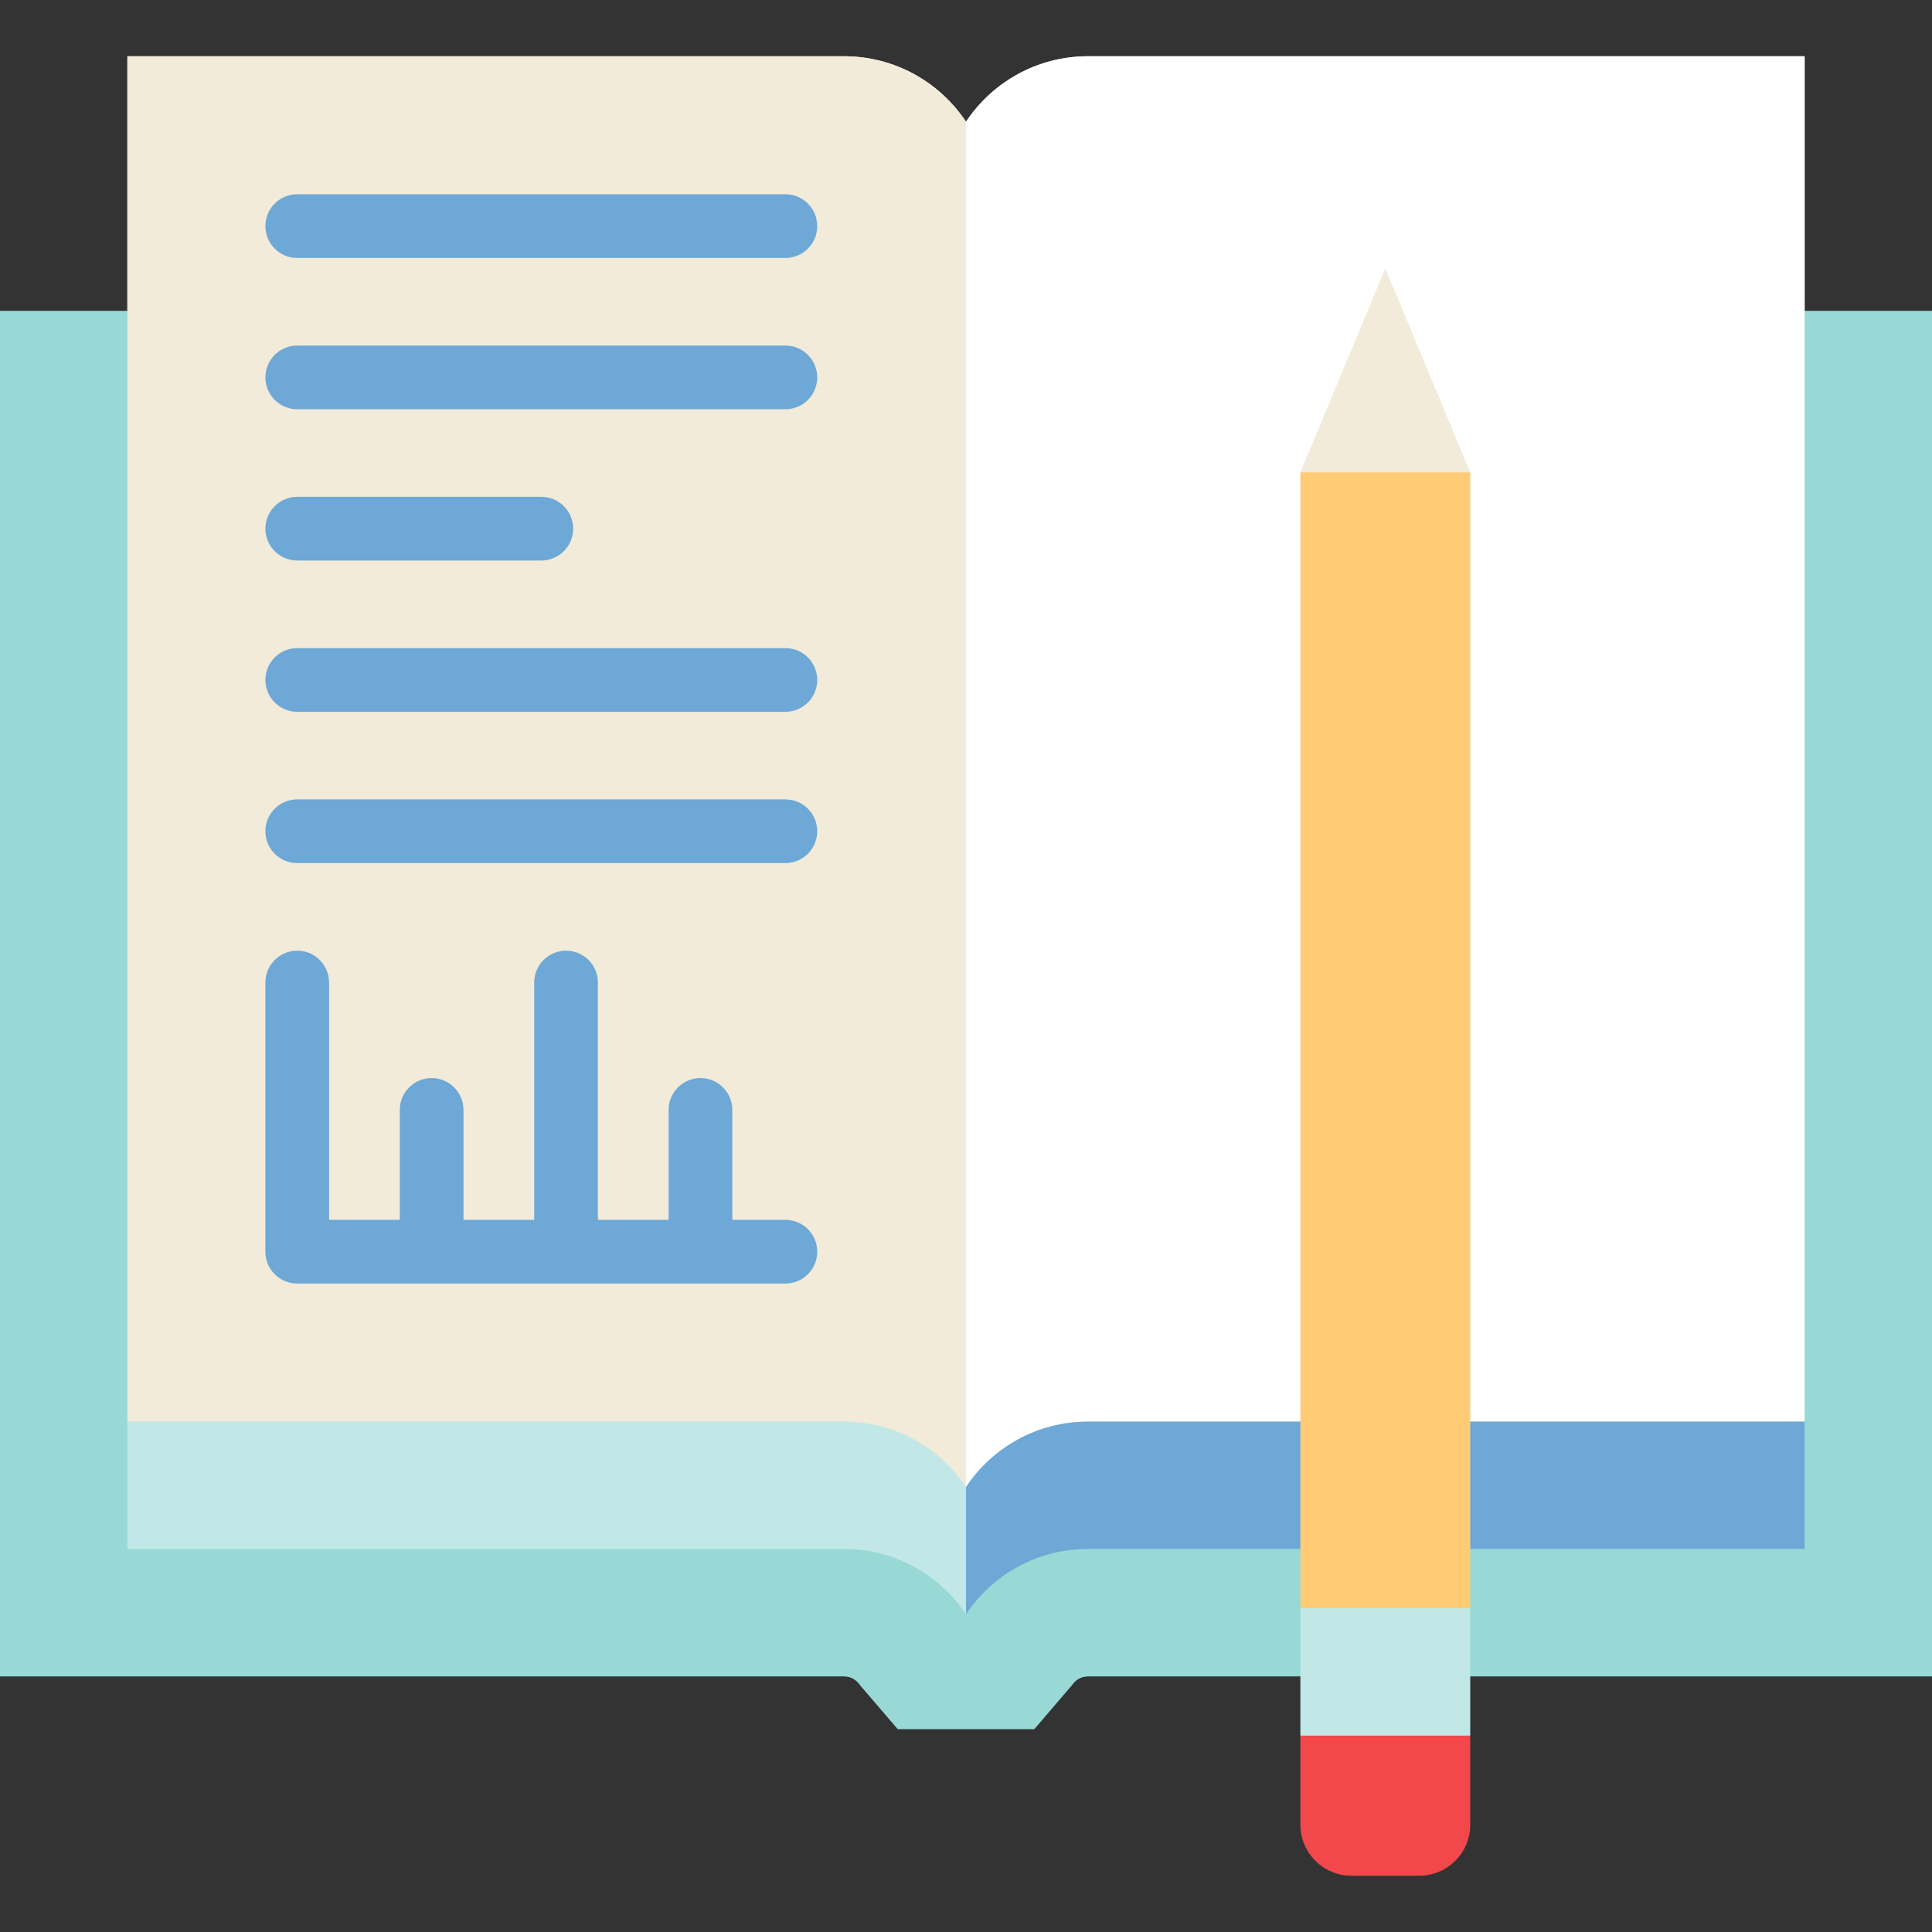 <?xml version="1.0" encoding="iso-8859-1"?>
<!-- Uploaded to: SVG Repo, www.svgrepo.com, Generator: SVG Repo Mixer Tools -->
<svg xmlns="http://www.w3.org/2000/svg" xmlns:xlink="http://www.w3.org/1999/xlink" version="1.1" id="Capa_1"  viewBox="0 0 455 455" xml:space="preserve" width="512" height="512">
<rect x="0" y="0" width="455" height="455" fill="#333333" stroke="none"/>
<g>
	<path style="fill:#FFFFFF;" d="M256.233,13.25c-11.996,0-22.557,6.129-28.733,15.423c-6.177-9.294-16.737-15.423-28.733-15.423H30   v321.535h168.767c11.99,0,22.555,6.122,28.733,15.409c6.177-9.289,16.742-15.409,28.733-15.409H425V13.25H256.233z"/>
	<path style="fill:#C1E8E6;" d="M227.5,350.193v30c-6.18-9.29-16.74-15.41-28.73-15.41H30v-30h168.77   C210.76,334.783,221.32,340.903,227.5,350.193z"/>
	<path style="fill:#C1E8E6;" d="M425,334.783v30H256.23c-11.99,0-22.55,6.12-28.73,15.41v-30c6.18-9.29,16.74-15.41,28.73-15.41H425   z"/>
	<path style="fill:#98D9D5;" d="M425,73.253v291.53H256.23c-11.99,0-22.55,6.12-28.73,15.41c-6.18-9.29-16.74-15.41-28.73-15.41H30   V73.253H0v321.53h198.77c2.17,0,3.35,1.42,3.75,2.03l8.91,10.38h32.15l8.9-10.39c0.4-0.6,1.58-2.02,3.75-2.02H455V73.253H425z"/>
	<path style="fill:#98D9D5;" d="M425,73.254l-197.5,20l-197.5-20H0v321.53h198.77c2.17,0,3.35,1.42,3.75,2.03l8.91,10.38h32.15   l8.9-10.39c0.4-0.6,1.58-2.02,3.75-2.02H455V73.254H425z"/>
	<path style="fill:#C1E8E6;" d="M30,334.784v30h168.77c11.99,0,22.55,6.12,28.73,15.41l10-70L30,334.784z"/>
	<path style="fill:#6DA8D6;" d="M227.5,310.195v70c6.18-9.29,16.74-15.41,28.73-15.41H425v-30L227.5,310.195z"/>
	<rect x="341.25" y="43.254" style="fill:#F2EBD9;" width="53.75" height="55.76"/>
	<rect x="257.5" y="43.254" style="fill:#F2EBD9;" width="53.75" height="55.76"/>
	<rect x="341.25" y="189.014" style="fill:#F2EBD9;" width="53.75" height="55.77"/>
	<rect x="257.5" y="189.014" style="fill:#F2EBD9;" width="53.75" height="55.77"/>
	<rect x="143.75" y="189.014" style="fill:#F2EBD9;" width="53.75" height="55.77"/>
	<rect x="60" y="189.014" style="fill:#F2EBD9;" width="53.75" height="55.77"/>
	<rect x="143.75" y="43.254" style="fill:#F2EBD9;" width="53.75" height="55.76"/>
	<rect x="60" y="43.254" style="fill:#F2EBD9;" width="53.75" height="55.76"/>
	<path style="fill:#F2EBD9;" d="M198.767,13.252H30v321.535h168.767c11.99,0,22.555,6.122,28.733,15.409l20-160.76l-20-160.76   C221.323,19.381,210.763,13.252,198.767,13.252z"/>
	<path style="fill:#FFFFFF;" d="M256.233,13.252c-11.996,0-22.557,6.129-28.733,15.423v321.52   c6.177-9.289,16.742-15.409,28.733-15.409H425V13.252H256.233z"/>
	<path style="fill:#6DA8D6;" d="M184.965,287.285h-12.5V261.39c0-4.142-3.357-7.5-7.5-7.5s-7.5,3.358-7.5,7.5v25.895H140.81V231.39   c0-4.142-3.357-7.5-7.5-7.5s-7.5,3.358-7.5,7.5v55.895h-16.654V261.39c0-4.142-3.357-7.5-7.5-7.5s-7.5,3.358-7.5,7.5v25.895H77.5   V231.39c0-4.142-3.357-7.5-7.5-7.5s-7.5,3.358-7.5,7.5v63.395c0,4.142,3.357,7.5,7.5,7.5h114.965c4.143,0,7.5-3.358,7.5-7.5   S189.107,287.285,184.965,287.285z"/>
	<path style="fill:#6DA8D6;" d="M70,60.75h114.965c4.143,0,7.5-3.358,7.5-7.5s-3.357-7.5-7.5-7.5H70c-4.143,0-7.5,3.358-7.5,7.5   S65.857,60.75,70,60.75z"/>
	<path style="fill:#6DA8D6;" d="M184.965,81.378H70c-4.143,0-7.5,3.358-7.5,7.5s3.357,7.5,7.5,7.5h114.965   c4.143,0,7.5-3.358,7.5-7.5S189.107,81.378,184.965,81.378z"/>
	<path style="fill:#6DA8D6;" d="M70,132.006h57.482c4.143,0,7.5-3.358,7.5-7.5s-3.357-7.5-7.5-7.5H70c-4.143,0-7.5,3.358-7.5,7.5   S65.857,132.006,70,132.006z"/>
	<path style="fill:#6DA8D6;" d="M184.965,152.634H70c-4.143,0-7.5,3.358-7.5,7.5s3.357,7.5,7.5,7.5h114.965   c4.143,0,7.5-3.358,7.5-7.5S189.107,152.634,184.965,152.634z"/>
	<path style="fill:#6DA8D6;" d="M184.965,188.262H70c-4.143,0-7.5,3.358-7.5,7.5s3.357,7.5,7.5,7.5h114.965   c4.143,0,7.5-3.358,7.5-7.5S189.107,188.262,184.965,188.262z"/>
	<path style="fill:#F2484B;" d="M306.25,429.75v-21l20-10l20,10v21c0,6.6-5.396,12-11.996,12h-16   C311.654,441.75,306.25,436.35,306.25,429.75z"/>
	<polygon style="fill:#C1E8E6;" points="306.25,378.75 326.25,368.75 346.25,378.75 346.25,408.75 306.25,408.75  "/>
	<polygon style="fill:#F2EBD9;" points="326.25,63.25 346.25,111.25 326.25,121.25 306.25,111.25  "/>
	<rect x="306.25" y="111.25" style="fill:#FFCC75;" width="40" height="267.5"/>
</g>















</svg>